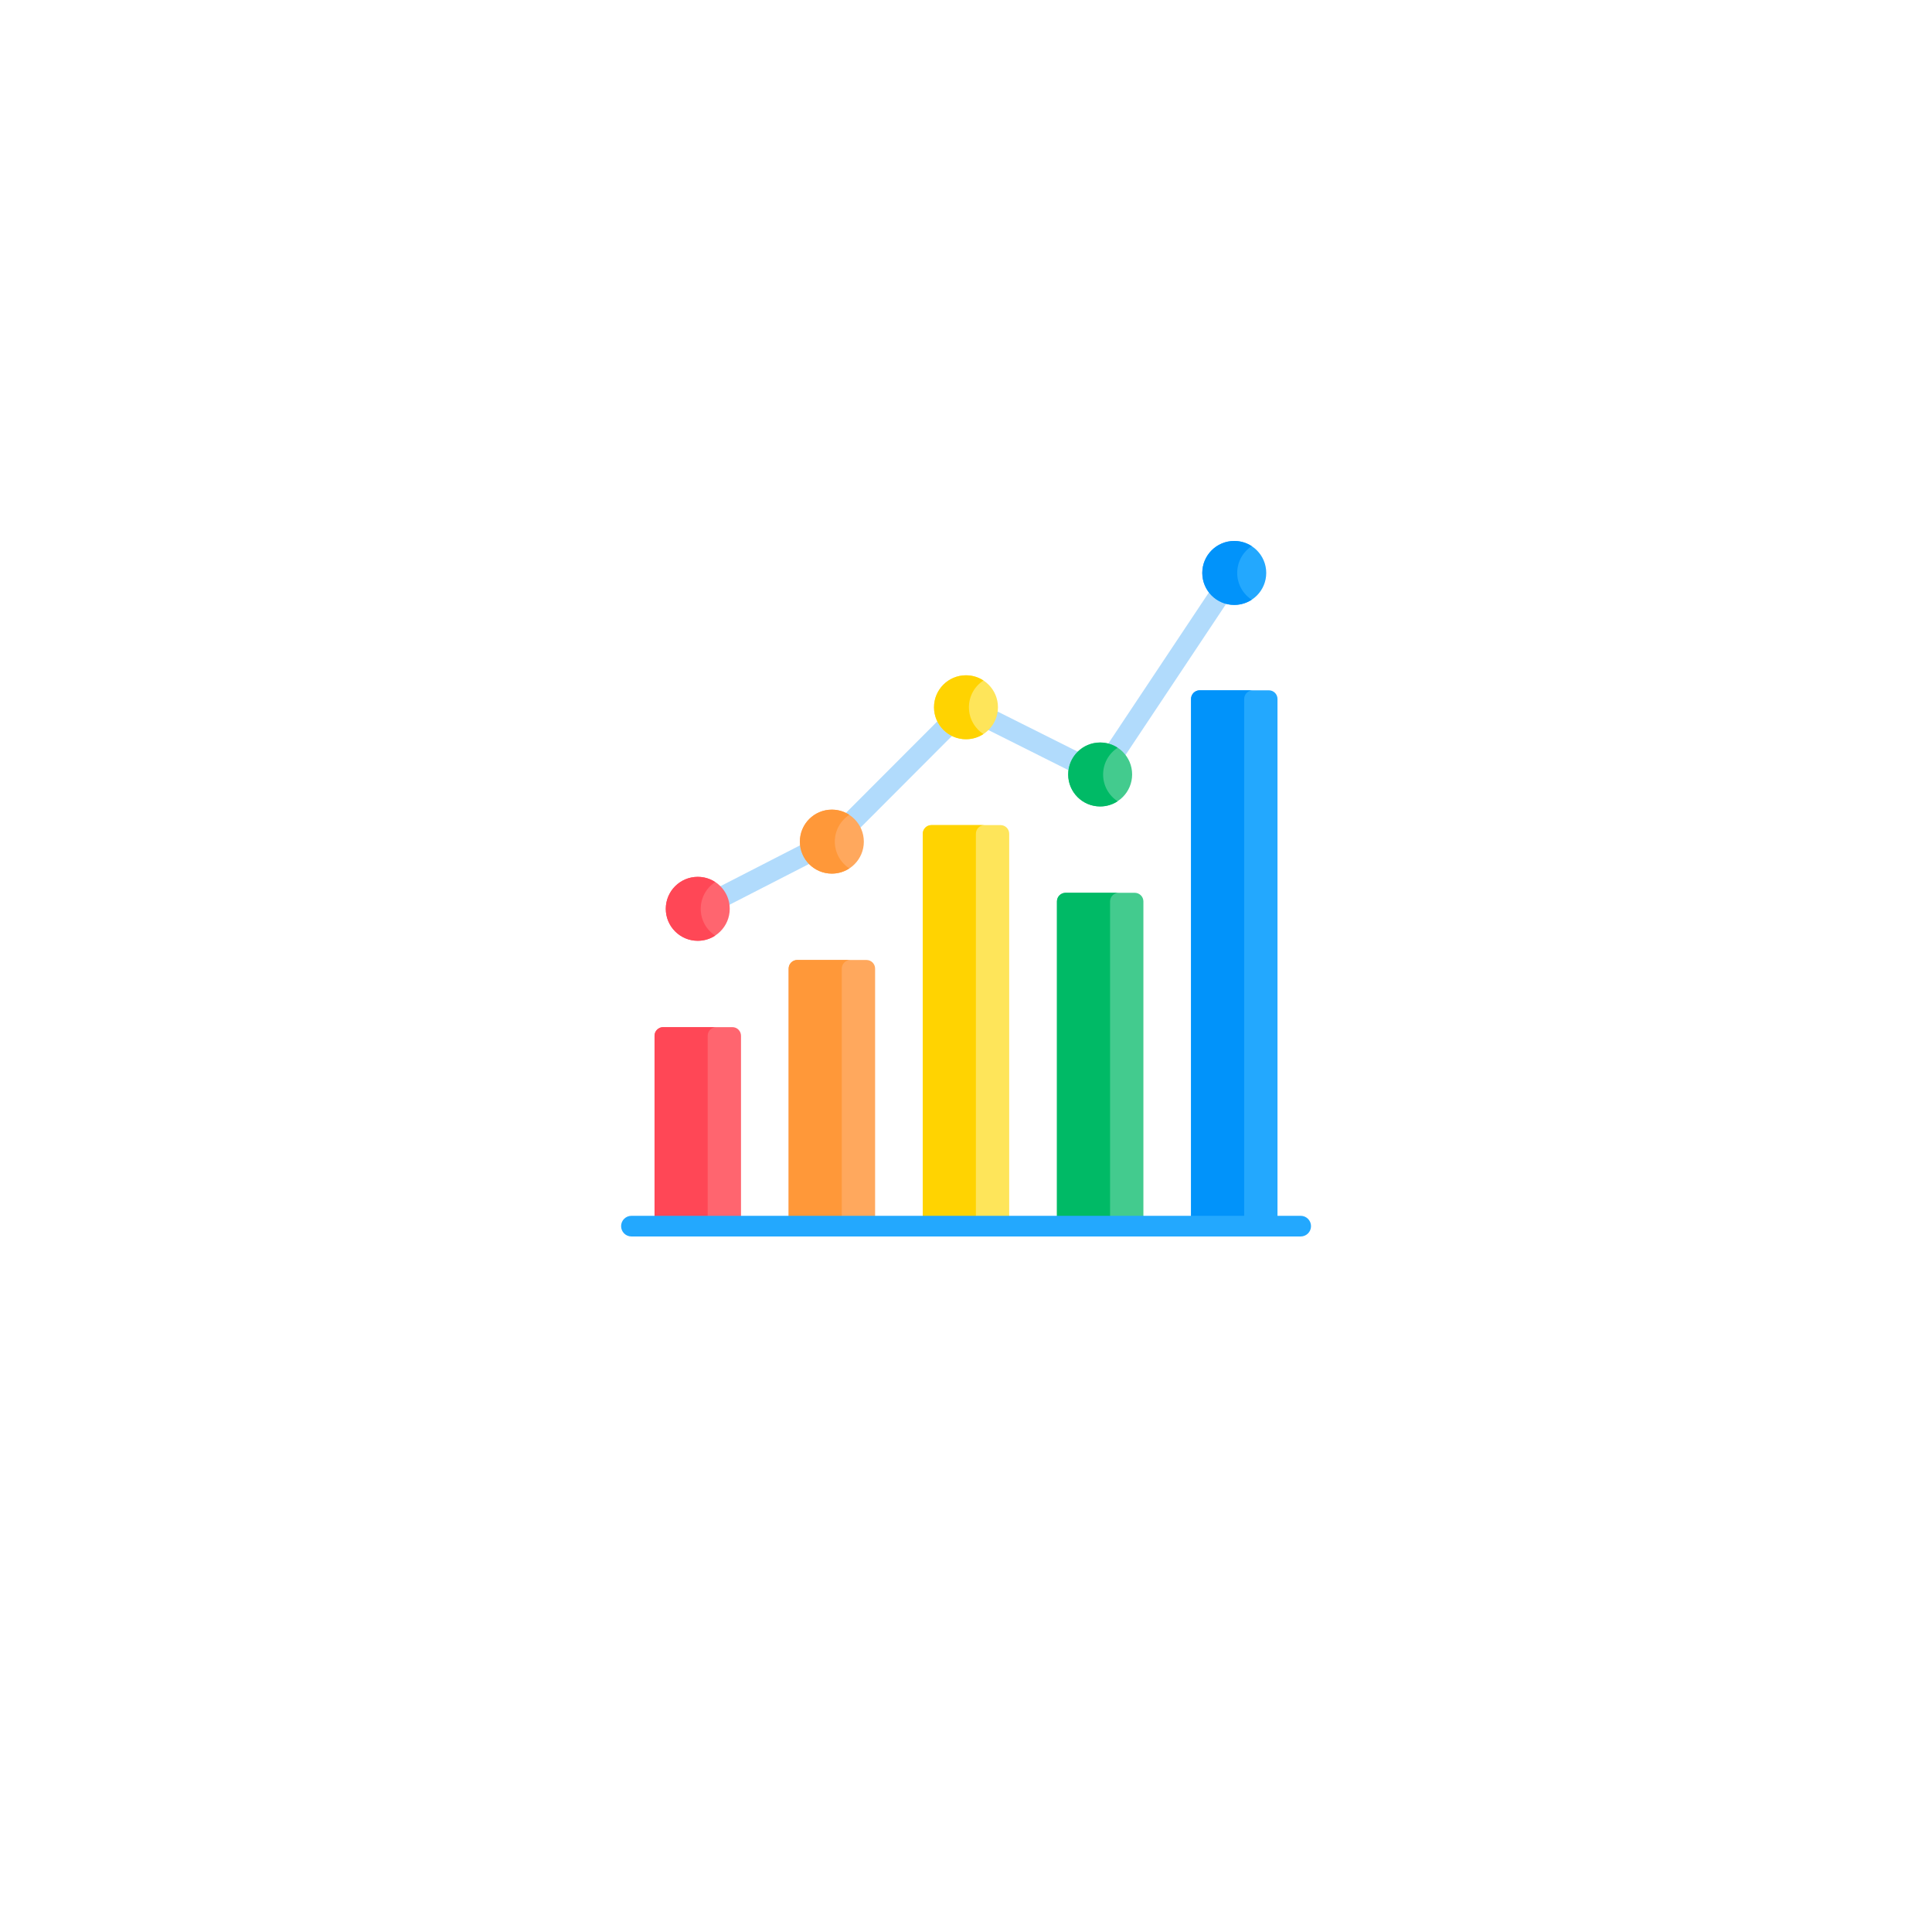 <?xml version="1.0" encoding="UTF-8"?> <svg xmlns="http://www.w3.org/2000/svg" width="100" height="100" viewBox="0 0 100 100" fill="none"> <g filter="url(#filter0_d_1804_23038)"> <circle r="30" transform="matrix(-1 0 0 1 50 46)" fill="white"></circle> </g> <path d="M57.546 39.716C57.445 39.716 57.342 39.687 57.25 39.626C57.004 39.463 56.938 39.13 57.101 38.884L62.881 30.2C63.045 29.954 63.377 29.887 63.623 30.051C63.87 30.214 63.936 30.547 63.773 30.793L57.992 39.477C57.889 39.632 57.719 39.716 57.546 39.716Z" fill="#B1DBFC"></path> <path d="M55.964 40.131C55.884 40.131 55.802 40.113 55.725 40.075L50.761 37.588C50.496 37.456 50.389 37.134 50.522 36.87C50.654 36.605 50.975 36.499 51.24 36.631L56.205 39.118C56.469 39.25 56.576 39.572 56.443 39.836C56.349 40.023 56.161 40.131 55.964 40.131Z" fill="#B1DBFC"></path> <path d="M43.914 43.239C43.777 43.239 43.641 43.187 43.536 43.083C43.327 42.874 43.327 42.535 43.535 42.326L48.696 37.157C48.904 36.948 49.243 36.948 49.453 37.157C49.662 37.365 49.662 37.704 49.453 37.913L44.293 43.083C44.188 43.187 44.051 43.239 43.914 43.239V43.239Z" fill="#B1DBFC"></path> <path d="M37.372 46.964C37.177 46.964 36.99 46.857 36.895 46.672C36.76 46.41 36.864 46.087 37.127 45.952L41.578 43.669C41.841 43.533 42.163 43.638 42.298 43.9C42.433 44.163 42.33 44.486 42.066 44.621L37.615 46.904C37.537 46.945 37.454 46.964 37.372 46.964V46.964Z" fill="#B1DBFC"></path> <path d="M36.116 48.693C37.03 48.693 37.771 47.952 37.771 47.038C37.771 46.124 37.03 45.383 36.116 45.383C35.202 45.383 34.461 46.124 34.461 47.038C34.461 47.952 35.202 48.693 36.116 48.693Z" fill="#FF656F"></path> <path d="M43.057 45.22C43.971 45.22 44.712 44.479 44.712 43.565C44.712 42.651 43.971 41.91 43.057 41.91C42.143 41.91 41.402 42.651 41.402 43.565C41.402 44.479 42.143 45.22 43.057 45.22Z" fill="#FFA85D"></path> <path d="M49.999 38.263C50.913 38.263 51.654 37.522 51.654 36.608C51.654 35.694 50.913 34.953 49.999 34.953C49.085 34.953 48.344 35.694 48.344 36.608C48.344 37.522 49.085 38.263 49.999 38.263Z" fill="#FEE55A"></path> <path d="M56.944 41.739C57.858 41.739 58.599 40.998 58.599 40.085C58.599 39.171 57.858 38.43 56.944 38.43C56.03 38.43 55.289 39.171 55.289 40.085C55.289 40.998 56.03 41.739 56.944 41.739Z" fill="#43CB8E"></path> <path d="M63.885 31.31C64.799 31.31 65.54 30.569 65.54 29.655C65.54 28.741 64.799 28 63.885 28C62.971 28 62.23 28.741 62.23 29.655C62.23 30.569 62.971 31.31 63.885 31.31Z" fill="#23A8FE"></path> <path d="M36.269 47.042C36.269 46.461 36.568 45.951 37.02 45.656C36.76 45.486 36.449 45.387 36.116 45.387C35.202 45.387 34.461 46.128 34.461 47.042C34.461 47.956 35.202 48.697 36.116 48.697C36.449 48.697 36.76 48.597 37.02 48.428C36.568 48.132 36.269 47.622 36.269 47.042V47.042Z" fill="#FF4756"></path> <path d="M43.21 43.561C43.21 42.981 43.509 42.471 43.961 42.175C43.701 42.005 43.391 41.906 43.057 41.906C42.143 41.906 41.402 42.647 41.402 43.561C41.402 44.475 42.143 45.216 43.057 45.216C43.391 45.216 43.701 45.117 43.961 44.947C43.509 44.652 43.21 44.142 43.21 43.561V43.561Z" fill="#FF9839"></path> <path d="M50.151 36.608C50.151 36.028 50.45 35.517 50.903 35.222C50.643 35.052 50.332 34.953 49.999 34.953C49.085 34.953 48.344 35.694 48.344 36.608C48.344 37.522 49.085 38.263 49.999 38.263C50.332 38.263 50.643 38.164 50.903 37.994C50.45 37.699 50.151 37.188 50.151 36.608Z" fill="#FFD301"></path> <path d="M57.097 40.089C57.097 39.508 57.396 38.998 57.848 38.703C57.588 38.533 57.278 38.434 56.944 38.434C56.03 38.434 55.289 39.175 55.289 40.089C55.289 41.002 56.03 41.743 56.944 41.743C57.278 41.743 57.588 41.644 57.848 41.474C57.396 41.179 57.097 40.669 57.097 40.089V40.089Z" fill="#00BA66"></path> <path d="M64.038 29.655C64.038 29.075 64.337 28.564 64.789 28.269C64.529 28.099 64.219 28 63.885 28C62.971 28 62.23 28.741 62.23 29.655C62.23 30.569 62.971 31.31 63.885 31.31C64.219 31.31 64.529 31.211 64.789 31.041C64.337 30.745 64.038 30.235 64.038 29.655Z" fill="#0193FA"></path> <path d="M37.906 53.164H34.326C34.079 53.164 33.879 53.364 33.879 53.612V63.463H38.354V53.612C38.354 53.364 38.153 53.164 37.906 53.164V53.164Z" fill="#FF656F"></path> <path d="M44.847 49.688H41.268C41.021 49.688 40.82 49.888 40.82 50.135V63.464H45.295V50.135C45.295 49.888 45.095 49.688 44.847 49.688V49.688Z" fill="#FFA85D"></path> <path d="M51.789 42.707H48.209C47.962 42.707 47.762 42.907 47.762 43.155V63.468H52.236V43.155C52.236 42.907 52.036 42.707 51.789 42.707V42.707Z" fill="#FEE55A"></path> <path d="M58.734 46.211H55.155C54.907 46.211 54.707 46.411 54.707 46.658V63.464H59.182V46.658C59.182 46.411 58.981 46.211 58.734 46.211Z" fill="#43CB8E"></path> <path d="M65.676 35.73H62.096C61.849 35.73 61.648 35.931 61.648 36.178V63.464H66.123V36.178C66.123 35.931 65.923 35.73 65.676 35.73V35.73Z" fill="#23A8FE"></path> <path d="M37.076 53.164H34.326C34.079 53.164 33.879 53.364 33.879 53.612V63.463H36.629V53.612C36.629 53.364 36.829 53.164 37.076 53.164V53.164Z" fill="#FF4756"></path> <path d="M44.018 49.688H41.268C41.021 49.688 40.82 49.888 40.82 50.135V63.464H43.57V50.135C43.57 49.888 43.771 49.688 44.018 49.688V49.688Z" fill="#FF9839"></path> <path d="M50.959 42.707H48.209C47.962 42.707 47.762 42.907 47.762 43.155V63.468H50.512V43.155C50.512 42.907 50.712 42.707 50.959 42.707V42.707Z" fill="#FFD301"></path> <path d="M57.905 46.211H55.155C54.907 46.211 54.707 46.411 54.707 46.658V63.464H57.457V46.658C57.457 46.411 57.657 46.211 57.905 46.211Z" fill="#00BA66"></path> <path d="M64.846 35.73H62.096C61.849 35.73 61.648 35.931 61.648 36.178V63.464H64.398V36.178C64.398 35.931 64.599 35.73 64.846 35.73V35.73Z" fill="#0193FA"></path> <path d="M67.323 64H32.684C32.388 64 32.148 63.761 32.148 63.465C32.148 63.169 32.388 62.93 32.684 62.93H67.323C67.618 62.93 67.858 63.169 67.858 63.465C67.858 63.76 67.618 64 67.323 64Z" fill="#23A8FE"></path> <defs> <filter id="filter0_d_1804_23038" x="0" y="0" width="100" height="100" filterUnits="userSpaceOnUse" color-interpolation-filters="sRGB"> <feFlood flood-opacity="0" result="BackgroundImageFix"></feFlood> <feColorMatrix in="SourceAlpha" type="matrix" values="0 0 0 0 0 0 0 0 0 0 0 0 0 0 0 0 0 0 127 0" result="hardAlpha"></feColorMatrix> <feOffset dy="4"></feOffset> <feGaussianBlur stdDeviation="10"></feGaussianBlur> <feComposite in2="hardAlpha" operator="out"></feComposite> <feColorMatrix type="matrix" values="0 0 0 0 0 0 0 0 0 0 0 0 0 0 0 0 0 0 0.15 0"></feColorMatrix> <feBlend mode="normal" in2="BackgroundImageFix" result="effect1_dropShadow_1804_23038"></feBlend> <feBlend mode="normal" in="SourceGraphic" in2="effect1_dropShadow_1804_23038" result="shape"></feBlend> </filter> </defs> </svg> 